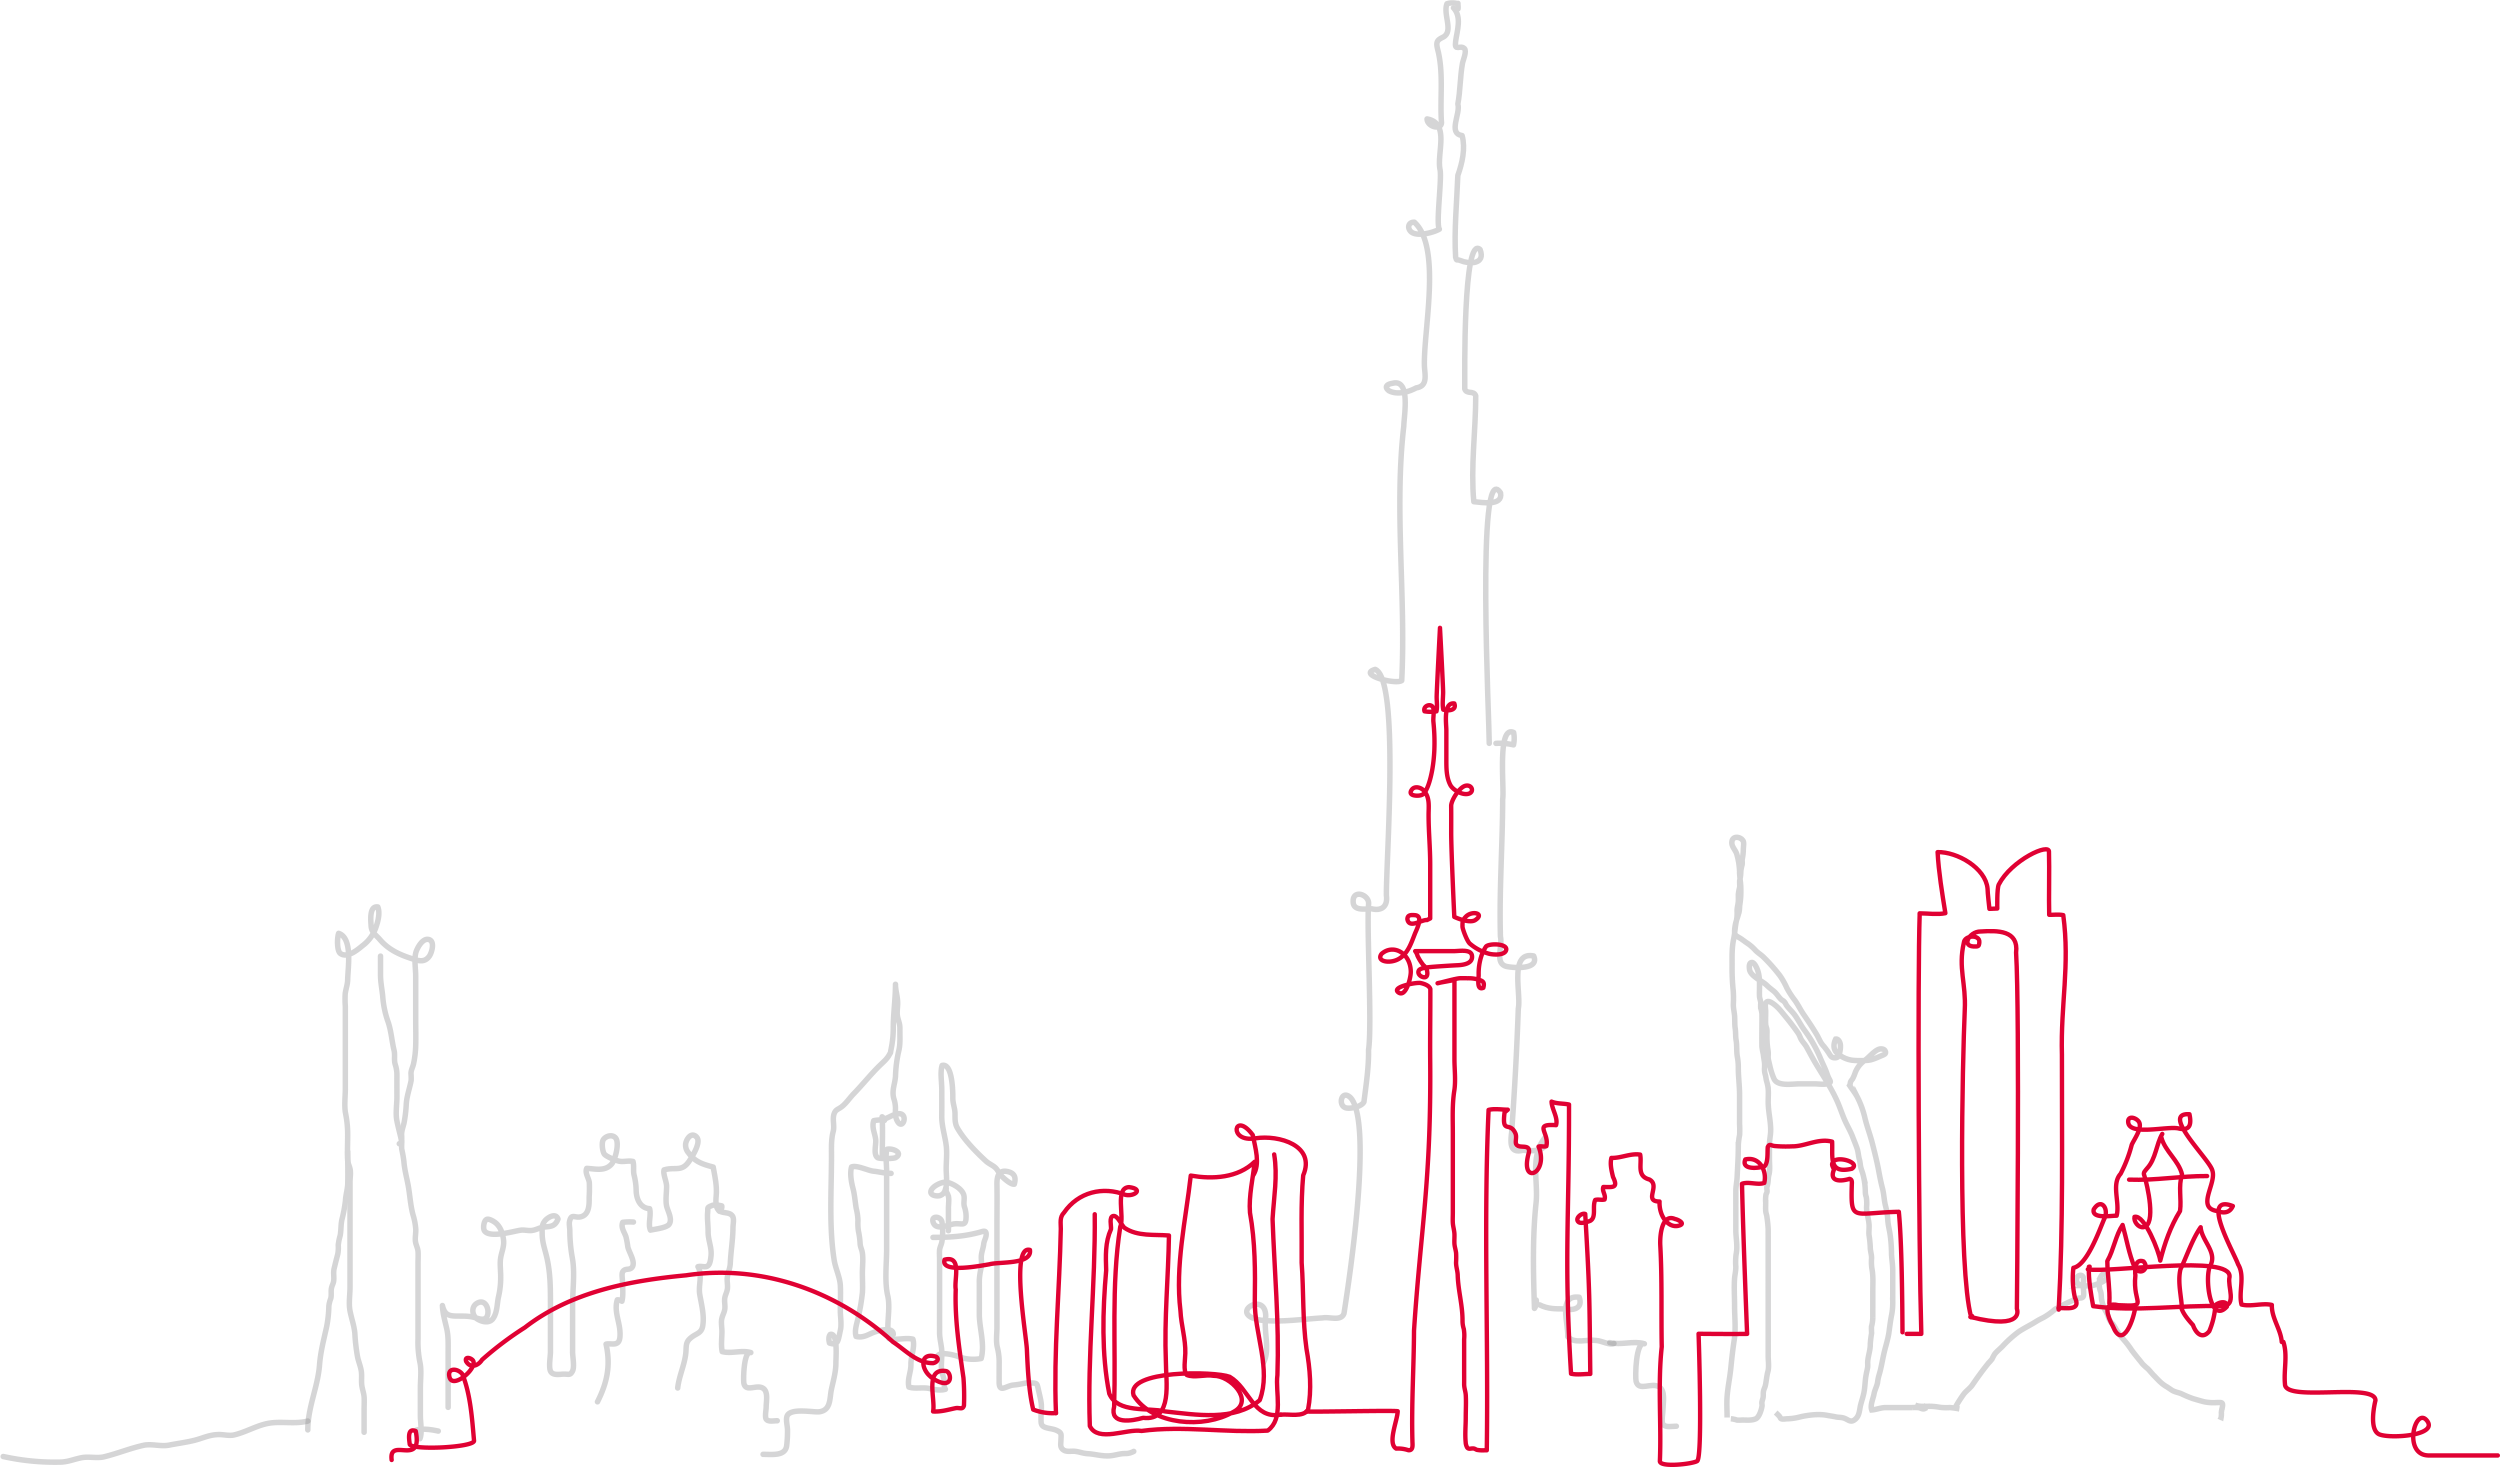<?xml version="1.0" encoding="utf-8"?>
<!-- Generator: Adobe Illustrator 16.0.0, SVG Export Plug-In . SVG Version: 6.00 Build 0)  -->
<svg xmlns="http://www.w3.org/2000/svg" width="1137.302" height="667.381" viewBox="0 0 1137.302 667.381">
  <g id="Group_720" data-name="Group 720" transform="translate(-454.027 -1358.542)">
    <g id="Group_273" data-name="Group 273" transform="translate(1021.181 1359.87)" opacity="0.351">
      <path id="Path_733" data-name="Path 733" d="M2390.676,694.834c3.125-5.709,0-14.446,1.027-20.933.149-12.385-18.08-.851-2.042,1.648,9.385,1,18.812-.521,27.966-1.058,3.221-.592,8.249,1.681,9.679-1.988,2.72-17.368,13.109-86.85,3.036-98.142-4.2-4.167-6.008,3.723-2.056,4.607,2.229.5,7.183-.652,8.106-2.779.917-7.3,2.26-16.1,2.085-23.532,1.675-11.067-.888-55.159.021-66.332.506-4.429-7.446-7.151-7.008-.942.2,4.084,5.584,3,8.425,3,4.773,1.135,7.342-1.309,6.693-6.076-.2-15.757,6.155-98.241-5.1-102.834-8.281,2.358,9.3,7.11,12.069,5.074,1.945-38.428-3.472-77.532.946-115.81.094-4.771,3.2-21.585-5.1-19.42-2.833.426-3.806,1.793-1.635,3.418,3.727,1.98,8.876.591,12.369-1.328,5.423-.818,3.928-5.946,3.745-9.928-.485-16.241,7.959-54.038-4.584-65.45-2.723-.085-3.329,2.58-1.587,4.273,2.588,2.511,10.22.5,12.962-1.1-1.6-2.54,1.2-22.643.327-27.03-1.59-7.56,4.584-21.234-5.914-23.116.052,3.684,6.824,5.348,6.552,1.405-.721-10.488.919-21.336-1.4-31.685-.985-3.955-1.338-5.236,1.808-6.755,5.505-2.486.146-10.407,2.111-15.376a8.367,8.367,0,0,1,4.854-.012,5.679,5.679,0,0,1,.15,2.357c-.027-.832-.019-1.666-.019-2.5" transform="translate(-2383.055 -76.278)" fill="none" stroke="#87888a" stroke-linecap="round" stroke-linejoin="round" stroke-miterlimit="10" stroke-width="2.5"/>
      <path id="Path_734" data-name="Path 734" d="M2431.795,77.445c3.918,4.2,1.581,10.455.967,15.3s1.936,1.374,3.965,3.156c1.331,1.171-.732,5.692-.865,6.942-1.073,6.079-.95,12.294-2.086,18.381,1.327,4.217-4.654,13.381,1.937,14.307,1.625,5.825.017,12.68-1.937,18.132-.472,12.2-1.722,24.945-1.01,37.23.585,1.94.293.8,2.007,1.438,4.233,1.818,11.748,1.874,9.127-4.943-7.795-7.249-6.951,58.041-6.98,63.412.878,2.646,4.132.486,5,3.134.01,15.836-2.366,32.329-.874,48.163,3.51.257,13.294,2.239,12.17-3.989-11.279-17.586-4.977,107.105-5.153,113.928" transform="translate(-2337.728 -75.194)" fill="none" stroke="#87888a" stroke-linecap="round" stroke-linejoin="round" stroke-miterlimit="10" stroke-width="2.5"/>
      <path id="Path_735" data-name="Path 735" d="M2441.807,253.338a27.757,27.757,0,0,1,7.979.689,13.758,13.758,0,0,0,.06-5.638c-7.631-3.545-4.14,25.646-4.989,30.368-.029,20.892-1.612,41.615-1.015,62.551,1.064,4.333-2.806,12.163,2.8,13.524,3.2.695,15.114,1.565,12.315-4.779-11.259-2.2-5.61,17.306-6.984,23.92-.68,18.815-1.679,37.477-3.049,56.375-.456,4.25-1.116,9.739,5.11,8.083,4,.469,12.389.784,9.992-5.62-6.689,8.181-3.09,19.31-3.916,29.037-1.749,15.946-1.307,32.549-.79,48.532a5,5,0,0,0,.792-3.808" transform="translate(-2328.417 83.508)" fill="none" stroke="#87888a" stroke-linecap="round" stroke-linejoin="round" stroke-miterlimit="10" stroke-width="2.5"/>
      <path id="Path_736" data-name="Path 736" d="M2452.129,384.893c3.781,1.913,7.182,1.806,11.264,1.8,4.016.926,8.521-.18,6.681-5.292-9.98-1.307-4.748,12.369-5.232,17.934,3.1,3.528,8.922,1.069,13.064,1.752,2.2.1,6.2,2.3,7.969,1.349" transform="translate(-2318.817 207.407)" fill="none" stroke="#87888a" stroke-linecap="round" stroke-linejoin="round" stroke-miterlimit="10" stroke-width="2.5"/>
    </g>
    <g id="Group_274" data-name="Group 274" transform="translate(1239.615 1739.452)" opacity="0.35">
      <path id="Path_737" data-name="Path 737" d="M1782.358,443.411c0-2.982-.218-6.063-.03-9.035.286-4.513,1.279-8.971,1.729-13.481.431-4.328.913-8.746,1.574-13.026.748-4.848.126-10.242.126-15.151,0-4.025-.273-8.161-.029-12.178.117-1.936.6-3.677.593-5.664a27.887,27.887,0,0,1,.128-5.665c.8-3.908-.142-7.419-.124-11.325.017-3.626,0-7.252,0-10.877,0-2.131.01-4.264,0-6.395-.016-2.282.5-4.41.6-6.66.233-4.882.571-9.679.53-14.6a34.643,34.643,0,0,1,.6-4.52,46.6,46.6,0,0,0-.029-5.087q0-6.59,0-13.181c0-4.161-.581-8.167-.568-12.325a26.106,26.106,0,0,0-.44-4.935c-.448-2.494-.122-5.025-.566-7.548-.311-1.772-.13-3.561-.408-5.351-.286-1.829-.142-3.553-.255-5.381-.119-1.919-.6-3.575-.594-5.538a51.265,51.265,0,0,0-.05-6.287,94.453,94.453,0,0,1-.519-11.4c0-4.081-.143-8.045.706-12.048.589-2.775.667-5.649,1.278-8.4a18.477,18.477,0,0,0,.285-4.339c-.021-1.695.512-3.037.577-4.688.037-.929-.006-1.875-.018-2.8a22.114,22.114,0,0,1,.6-3.259c.143-1.186-.137-2.343.1-3.522a16.012,16.012,0,0,0,.443-3.538,14.375,14.375,0,0,1,.593-3.274c.165-.915-.078-1.875.1-2.805a19.636,19.636,0,0,0,.44-3.951c0-.961.393-3.2-.056-4.033-1.041-1.928-4.527-2.533-5.079.016-.537,2.476,1.724,4.009,2.24,6.222a32.623,32.623,0,0,1,1.194,7.508c-.038,2.653.567,5.11.568,7.8a38.919,38.919,0,0,1-.44,7.379c-.178.94-.086,1.867-.255,2.819a35.143,35.143,0,0,1-1.143,3.951,18.036,18.036,0,0,0-1,5.677c.05,1.615,1.015,1.929,2.307,2.706,1.353.816,2.521,1.823,3.884,2.676a21.365,21.365,0,0,1,3.434,3.114c1.169,1.14,2.551,1.947,3.7,3.116a81.386,81.386,0,0,1,7.315,8.284,34.4,34.4,0,0,1,3.145,5.6,40.843,40.843,0,0,0,3.706,5.687c1.475,2.083,2.563,4.376,4,6.463,2.018,2.936,4.072,6,5.9,9.083.943,1.588,1.593,3.472,2.831,4.86a30.107,30.107,0,0,1,2.535,3.357c.828,1.217,1.2,2.267,2.675,2.3,1.891.046,2.068-.892,2.442-2.591a11.987,11.987,0,0,0,.291-3.108c-.038-1.035-.8-3.034-2.163-2.816-1.028,2.055-1.167,4.559.443,6.211a12.9,12.9,0,0,0,7.117,3.43,38.128,38.128,0,0,0,7.308-.007c2.048-.227,4.214-1.335,6.112-2.132.972-.409,2.22-.764,1.495-2.163-.472-.908-1.845-1.026-2.734-.735-2.277.744-4.343,3.508-6.26,4.884a12.775,12.775,0,0,0-4.531,5.555,19.249,19.249,0,0,1-1.258,3.051,8.881,8.881,0,0,0-.895,1.288c-.258.646-.112,1.12-.469,1.7,1.149,1.744,2.459,3.347,3.471,5.221a41.214,41.214,0,0,1,3.556,9.849c.971,3.929,2.41,7.65,3.383,11.537,1.038,4.151,2.078,8.152,2.849,12.351.493,2.689,1,5.24,1.7,7.927.681,2.64.718,5.352,1.382,7.945a31.3,31.3,0,0,1,1.024,6.246c.11,2.534.862,4.952,1.149,7.46a61.578,61.578,0,0,1,.535,7.253c-.007,2.822.565,5.348.566,8.2q.005,6.872,0,13.744a30.864,30.864,0,0,1-.441,6.359c-.537,2.614-.886,5.385-1.241,8.013-.45,3.337-1.536,6.42-2.281,9.686-.794,3.474-1.321,7.062-2.419,10.52a22.34,22.34,0,0,0-.526,2.876c-.327,1.742-1.29,3.393-1.6,5.153-.372,2.113-1.843,5.15-1.044,7.307,2.205-.182,4.182-1.106,6.462-1.089,2.021.015,4.043,0,6.064,0q3,0,5.995,0a16.384,16.384,0,0,1,2.929.049c.859.161,1.754.868,2.632.43a4.437,4.437,0,0,0-.932-1.611" transform="translate(-1782.251 -179.459)" fill="none" stroke="#87888a" stroke-miterlimit="10" stroke-width="2.5"/>
      <path id="Path_738" data-name="Path 738" d="M1852.888,403.042c1.895.765,3.786.566,5.79.566a26.6,26.6,0,0,1,5.413.44,23.571,23.571,0,0,0,4.655.126,39.53,39.53,0,0,1,4.253.607,4.276,4.276,0,0,1-1.832-.681,56.3,56.3,0,0,1,3.967-6.2c1.148-1.42,2.764-2.506,3.795-4.008,2.378-3.467,4.728-6.732,7.377-9.986a23.368,23.368,0,0,0,1.575-1.794,20.675,20.675,0,0,1,1.245-2.325c1-1.2,2.3-2.262,3.413-3.37a53.445,53.445,0,0,1,7.362-6.656c2.515-1.725,5.346-3.026,7.928-4.67a34.51,34.51,0,0,1,3.4-1.844,31.136,31.136,0,0,0,5.236-3.725c.87-.675,1.841-.622,2.736-1.21a13.787,13.787,0,0,1,1.658-1.15c1.325-.649,2.667-1.3,4.1-1.841.67-.255,1.431-.664,2.108-.869.725-.218,1.7.092,2.227-.618.627-.85.057-4.078.057-5.154,0-.936.432-3.182-.086-4.021-.771-1.25-2.489-.554-2.785.583-1.046,4.009,4.46,3.738,6.974,3.449a17.742,17.742,0,0,0,3.684-1.3c1.358-.481,3.241-1.454,3.039-3.278-.265-2.393-2.243-.571-2.784.453a7.957,7.957,0,0,0-.681,4.1,7.084,7.084,0,0,0,.583,2.774c.394,1.226.228,2.783.519,4.022a21.555,21.555,0,0,0,1.277,3.954,25.592,25.592,0,0,1,1.475,2.872,9.928,9.928,0,0,0,1.246,2.814c.345.506.779.8,1.115,1.217a20.033,20.033,0,0,1,1.274,2.035,28.5,28.5,0,0,0,3.728,5.12,40.4,40.4,0,0,1,3.526,4.66c1.592,2.149,3.291,4.135,4.94,6.242a31.225,31.225,0,0,0,2.437,2.22c.922.976,1.7,2,2.65,2.963,1.941,1.972,3.363,3.708,5.8,5.11.837.48,1.583,1.077,2.4,1.591,1.412.891,2.93,1.011,4.427,1.667a49.085,49.085,0,0,0,5.087,2.141c1.648.513,3.292.972,4.972,1.429a21.1,21.1,0,0,0,5.8.411c2.158-.007,3.166-.423,2.69,2.113a15.028,15.028,0,0,0-.451,2.445,8.1,8.1,0,0,1-.1,2.182c-.348-.154-.657-.308-1.018-.509" transform="translate(-1767.255 -144.753)" fill="none" stroke="#87888a" stroke-miterlimit="10" stroke-width="2.5"/>
      <path id="Path_739" data-name="Path 739" d="M1788.421,397.654" transform="translate(-1780.941 -133.136)" fill="none" stroke="#87888a" stroke-miterlimit="10" stroke-width="2.5"/>
      <path id="Path_740" data-name="Path 740" d="M1783.74,434.005a12.075,12.075,0,0,1,2.832.6,13.75,13.75,0,0,0,2.266-.029c2.085,0,4.318.293,6.242-.556,1.514-.67,2.581-4.037,2.85-5.785.087-.565-.13-1.165-.061-1.732.092-.765.418-1.414.543-2.164.158-.937-.006-1.854.165-2.8.177-.976.722-1.886.912-2.83.422-2.1.569-4.192,1.118-6.221.568-2.1.126-4.82.126-7.008V351.735c0-1.263-.011-2.528,0-3.792a54.229,54.229,0,0,0-.564-5.652c-.1-1.085-.525-1.9-.58-2.988-.062-1.2.011-2.431.012-3.632a15.228,15.228,0,0,1,.126-3.633c.109-.436.383-.769.47-1.243.127-.7-.189-1.462-.06-2.154a12.494,12.494,0,0,0,.6-3.261,12.233,12.233,0,0,1,.44-2.832c.429-2.186.126-4.672.126-6.905q0-3.124,0-6.247c0-2.366.578-4.436.565-6.78-.028-4.4-1.13-8.432-1.131-12.83,0-1.861.13-3.781.021-5.637a17.521,17.521,0,0,0-.726-3.666c-.285-.966-.307-1.832-.554-2.805a9.255,9.255,0,0,1-.44-2.819,20.744,20.744,0,0,0,.029-2.848c-.187-1.365-.43-2.613-.581-3.99a32.841,32.841,0,0,1-.594-3.245c-.083-4.191.013-8.394.013-12.587,0-.754-.012-1.51,0-2.265a12.51,12.51,0,0,0-.594-2.833,20.27,20.27,0,0,1,.042-2.265c-.062-1.131-.544-2-.584-3.158-.146-4.158.571-8.824-1.227-12.672-.439-.941-1.531-3.21-2.774-2.387-.817.541-.638,2.123-.535,2.953.2,1.564,1.65,2.8,2.955,3.8,1.625,1.24,3.5,2.067,4.986,3.525.984.966,1.992,1.7,3.064,2.563,1.342,1.083,2.085,2.518,3.29,3.7.515.5,1.085.633,1.6,1.228.438.5.668,1.2,1.071,1.73,1.051,1.389,2.363,2.566,3.426,3.962,1.8,2.366,3.005,5.054,4.819,7.444a60.183,60.183,0,0,1,7.238,12.947c.914,2.157,1.968,4.121,2.743,6.374a16.575,16.575,0,0,0,1.06,2.547c.559,1.044.99,1.663-.538,2.153-1.735.555-4.282.115-6.115.115h-6.92c-3.275,0-9.816,1.235-11.5-2.24a32.027,32.027,0,0,1-1.988-6.257c-.192-.8-.383-1.592-.564-2.391-.311-1.367.061-2.748-.175-4.117a38.57,38.57,0,0,1-.518-6.8c0-.843.058-1.709.012-2.551-.055-1.023-.537-1.81-.592-2.832-.1-1.872.012-3.787.012-5.664,0-.981-.335-2.723-.053-3.594.486-1.5,1.721-1.113,2.87-.411,2.543,1.555,4.258,3.893,6.121,6.145,2.008,2.428,4,5.03,5.8,7.616.73,1.047.974,2.262,1.669,3.3.743,1.106,1.629,2.016,2.3,3.232,1.329,2.414,2.579,4.837,4,7.219,3.567,5.957,7.571,11.849,10.278,18.292.96,2.288,1.734,4.595,2.7,6.914,1.213,2.924,2.862,5.527,3.963,8.481.629,1.691,1.389,3.416,1.948,5.111.524,1.589.564,3.341,1.039,4.985.366,1.268.353,2.491.688,3.752.294,1.1.735,2.126,1,3.243a33.176,33.176,0,0,1,1,7.845,7.306,7.306,0,0,0,.439,2.254,18.084,18.084,0,0,1,.12,4.55c-.033,2.843,1.08,5.6,1.16,8.434.039,1.37-.164,2.783-.051,4.149a52.057,52.057,0,0,1,.581,5.549c-.034,1.777.617,3.294.595,5.071a21.266,21.266,0,0,0,.113,4.545c.717,3.483.44,7.1.44,10.662v7.447c0,1.518-.009,3.034,0,4.551a16.982,16.982,0,0,1-.594,3.946,28.525,28.525,0,0,0,.058,2.962,44.778,44.778,0,0,0-.6,4.994c.047,2.6-.9,5.065-1.154,7.641-.11,1.1.113,2.145-.105,3.236-.239,1.194-.521,2.393-.723,3.57-.4,2.345-.416,4.838-.834,7.219-.361,2.052-1.085,4.036-1.589,6.046-.57,2.266-.453,4.739-2.379,6.428-2.3,2.022-3.277-.044-5.677-.617-1.061-.255-2.112-.159-3.169-.4-1.333-.3-2.713-.464-4.069-.724-3.84-.735-8.575-.132-12.255.724a24.972,24.972,0,0,1-5.761.849c-.71-.007-2.283.348-2.938-.085-.215-.141-.485-.807-.666-1.035a23.749,23.749,0,0,0-1.729-1.711" transform="translate(-1781.935 -169.487)" fill="none" stroke="#87888a" stroke-miterlimit="10" stroke-width="2.5"/>
    </g>
    <g id="Group_275" data-name="Group 275" transform="translate(801.171 1806.32)" opacity="0.35">
      <path id="Path_741" data-name="Path 741" d="M1203.344,437.582c4.233,0,10.132.886,10.733-3.989a53.607,53.607,0,0,0,.371-7.245c-.021-1.719-.922-4.868-.081-6.435,1.891-3.513,12.03-1.336,14.571-1.692,5.334-.747,4.627-6.106,5.467-10.057.86-4.037,2.1-8.142,2.06-12.322-.017-1.789,1.023-13.859-2.581-12.8-.846,1.069-.663,2.7-.324,3.911,2.286.724,3.35.434,3.984-1.61.363-1.173.7-3.02.984-4.313.591-2.7-.053-6.213-.053-9.008,0-3.674.192-7.4.024-11.065-.187-4.054-2.22-7.852-2.838-11.841-2.379-15.368-1.2-31.643-1.2-47.333,0-3.886-.176-7.451.781-11.089.681-2.587-.486-5.561.427-8.077.645-1.774,1.545-1.857,2.985-2.838,2.348-1.6,3.931-4.206,5.9-6.227,4.06-4.174,7.678-8.763,11.818-12.823,1.436-1.408,3.285-2.934,4.262-4.724,1.055-1.935.453-.264.928-2.647a47.193,47.193,0,0,0,1.007-9.618c0-6.792,1-13.2,1-19.995.019,3.09,1.024,5.586,1,8.679-.012,1.814-.422,4.29-.053,6.074.422,2.032,1.1,3.14,1.066,5.4-.044,3.413.278,6.875-.512,10.123a58.488,58.488,0,0,0-1.482,11.358c-.156,3.542-1.788,6.523-.8,10.285a14.4,14.4,0,0,1,.779,4.456c-.036,2-.186,3.779.71,5.6,2.681,5.442,5.805-4.377-.211-2.983-1.768.41-3.552,1.6-5.293,2.211-1.808.633-3.291.458-5.091.832-1,3.189.58,5.713.9,8.714.234,2.169-1.159,6.624.829,8.1.807.6,7.306.555,8.221,0,3.741-2.255-1.575-4.478-3.983-3.76-.7,3.006-.1,6.787-.1,9.9v35.364c0,6.863-1,14.766.5,21.357,1.412,6.2-.919,13.3.6,19.449,3.469.909,7.352-.535,10.842.281,1.079,3.578-.969,7.806-.892,11.509.072,3.532-1.753,6.679-.913,10.289,2.845.924,6.364-.024,9.319.658,2.1.484,5.117,1.012,7.266.35-.825-1.48-.41-2.511-.573-4.087-.156-1.5-.886-2.8-1.1-4.266-.388-2.722.132-5.744.061-8.508-.079-3.133-1.024-5.852-1.026-9.077q-.007-5.814,0-11.627V348.916c0-1.318-.111-2.7-.024-4.012.1-1.539.8-2.517,1.079-3.995a30.342,30.342,0,0,0,.02-9.077c-.591-2.693-5.166-3.019-3.955.295,1.366,3.733,6.561,1.157,9.122.676,3.639-.681,5.742,1.608,5.82-3.214a13.859,13.859,0,0,0-.8-4.763c-.429-1.622.125-3.188-.151-4.8-.528-3.068-4.8-5.49-7.637-6.206-2.151-.543-7.564,2.007-7.449,4.525.071,1.523,2.783,1.9,4.051,1.549a3.565,3.565,0,0,0,2.477-2.595c1.106-2.809.456-6.523.456-9.54,0-3.333.419-6.969.051-10.267-.517-4.63-2.123-9.147-2.068-13.851.045-4.014.009-8.031.009-12.045,0-3.308-.782-7.78.151-10.93,4.747-1.2,4.9,12.209,4.871,14.747-.031,2.616.97,4.6,1,7.2.026,2.481-.116,4.427,1.085,6.53,3.073,5.378,8.389,10.812,12.971,15.028,1.223,1.125,2.785,1.762,4.012,2.756,1.319,1.069,1.864,2.7,3.011,3.923,1.049,1.114,4.242,4.058,5.878,3.833.884-2.988.18-4.984-2.9-5.713-4.266-1.009-5.046,2.2-4.983,5.839.11,6.374,0,12.76,0,19.134V379.78c0,2.942-.518,6.477.223,9.31a28.013,28.013,0,0,1,.781,7.591c0,2.646-.011,5.295-.006,7.941.009,5.156,2.919,1.954,6.249,1.457a35.977,35.977,0,0,0,4.772-.728,12.984,12.984,0,0,1,3.841-.236c2.43.071,2.4.317,2.985,2.981.43,1.973,1.013,4.134,1.282,6.115.3,2.208-.11,4.686-.071,6.923.033,1.892-.2,3.241,1.567,4.032,1.645.737,3.791.715,5.534,1.526,2.491,1.159,2.047,1.78,1.952,4.563-.061,1.8-.467,3.216,1.156,4.333,1.451,1,3.479.46,5.063.6,2.019.18,3.819.972,5.875,1.085,3.349.186,6.275,1.161,9.769,1,2.467-.113,4.7-1.029,7.208-1.055a7.775,7.775,0,0,0,4.054-.976" transform="translate(-1203.344 -223.748)" fill="none" stroke="#87888a" stroke-linecap="round" stroke-linejoin="round" stroke-miterlimit="10" stroke-width="2.5"/>
      <path id="Path_742" data-name="Path 742" d="M1249.565,275.676a2.7,2.7,0,0,0-1.055-1.652c.363,6.2.051,12.5.051,18.716" transform="translate(-1194.358 -213.746)" fill="none" stroke="#87888a" stroke-linecap="round" stroke-linejoin="round" stroke-miterlimit="10" stroke-width="2.5"/>
      <path id="Path_743" data-name="Path 743" d="M1272.843,301.355c-.338,1.308.785,2.279,1.042,3.476.308,1.441-.038,3.531-.038,5.019v10.577" transform="translate(-1189.53 -208.308)" fill="none" stroke="#87888a" stroke-linecap="round" stroke-linejoin="round" stroke-miterlimit="10" stroke-width="2.5"/>
      <path id="Path_744" data-name="Path 744" d="M1255.949,369.29c.063-3.563-6.169-1.82-8.029-1.247-3.181.979-5.255,3.019-8.883,2.151-.9-2.987.546-6.263,1.072-9.161a91.923,91.923,0,0,0,1.812-10.837c.172-2.959-.024-5.99-.024-8.956,0-3,.486-6.571-.085-9.507-.282-1.448-.867-2.265-.945-3.825a35.1,35.1,0,0,0-.754-5.573,23.689,23.689,0,0,1-.227-4.995,25.736,25.736,0,0,0-.777-5.317c-.519-2.971-.689-6.064-1.447-9.009-.745-2.9-1.538-6.829-.683-9.934,2.41-.92,7.369,1.655,9.961,1.931,2.776.295,5.069,1.008,8.007,1" transform="translate(-1196.727 -209.994)" fill="none" stroke="#87888a" stroke-linecap="round" stroke-linejoin="round" stroke-miterlimit="10" stroke-width="2.5"/>
      <path id="Path_745" data-name="Path 745" d="M1267.809,320.237c7.372,0,14.009-.372,21.07-2.274,1.718-.463,3.31-1.31,3.115,1.254-.1,1.349-.949,2.6-1.1,4.008-.183,1.732-.844,3.315-1.056,5.042-.221,1.809.269,3.687-.033,5.484a31.7,31.7,0,0,0-.928,6.1c.017,1.651.009,3.3.009,4.953,0,3.388.02,6.775,0,10.163-.035,6.464,2.6,13.857.847,20.38a18.918,18.918,0,0,1-10.412-.9c-1.644-.673-8.745-2.532-9.509,0" transform="translate(-1190.519 -205.106)" fill="none" stroke="#87888a" stroke-linecap="round" stroke-linejoin="round" stroke-miterlimit="10" stroke-width="2.5"/>
    </g>
    <g id="Group_276" data-name="Group 276" transform="translate(594.056 1771.108)" opacity="0.35">
      <path id="Path_746" data-name="Path 746" d="M1002.414,423.229c-.018-10.229,4.572-19.527,5.335-29.559.46-6.051,1.949-11.528,3.232-17.362a54.586,54.586,0,0,0,1.008-9.417,12.977,12.977,0,0,1,.858-3.386c.421-1.6.023-3.129.326-4.74.228-1.215.873-2.1,1.019-3.37.22-1.894-.256-3.668.2-5.577.534-2.253,1.077-4.383,1.659-6.589a15.959,15.959,0,0,0,.209-4.031,23.442,23.442,0,0,1,.858-4.289c.474-2.4.285-4.815.771-7.177a65.145,65.145,0,0,0,1.659-8.888c.147-2.675.964-5.016,1.032-7.706.124-4.829-.024-9.686-.024-14.519v.7" transform="translate(-1002.414 -185.302)" fill="none" stroke="#87888a" stroke-linecap="round" stroke-linejoin="round" stroke-miterlimit="10" stroke-width="2.5"/>
      <path id="Path_747" data-name="Path 747" d="M1025.11,448.271V438.122c0-1.853.116-3.75.025-5.6-.106-2.154-.966-4.032-1.132-6.16-.163-2.075.148-4.017-.2-6.107-.347-2.065-1.212-4.134-1.652-6.161a87.727,87.727,0,0,1-1.253-10.856c-.326-3.586-1.639-7.012-2.245-10.457-.584-3.318.055-7.291.055-10.666V360.152q0-12.906,0-25.815c0-1.746.381-3.924.055-5.628-.311-1.622-1.068-2.738-1.147-4.449-.176-3.815.025-7.707.025-11.525a48.459,48.459,0,0,0-.976-9.578c-.647-3.469-.092-7.674-.092-11.194v-22.1q0-7.649,0-15.3a44.767,44.767,0,0,1-.055-5.828c.311-2.251,1.078-4.076,1.119-6.4.1-5.45,2.364-18.849-4.108-21.022-.687,1.8-.881,7.912.779,9.143,3.194,2.371,8.056-1.861,10.177-3.6a17.438,17.438,0,0,0,6.1-8.575c.873-2.536,1.834-6.293.77-8.969-4-.653-3.165,6.409-3.065,8.5.152,3.153,2.182,4.2,4.052,6.378,3.824,4.458,8.607,6.692,14.165,8.533,3.114,1.032,6.056,2.14,8.289-1.043,1.249-1.782,2.8-7.509-.855-7.642-2.6-.094-5,4.456-5.408,6.5-.619,3.088.052,7.159.052,10.325v19.556c0,3.943.117,7.907,0,11.848a45.214,45.214,0,0,1-1,8.473c-.377,1.589-1.071,2.6-1.151,4.272a26.457,26.457,0,0,1,.08,3.205c-.653,3.529-1.967,7.024-2.218,10.694a62.408,62.408,0,0,1-.98,8.479c-.414,1.944-1.091,3.368-1.151,5.419a15.3,15.3,0,0,1-.158,4.03l-.885.182" transform="translate(-999.501 -209.277)" fill="none" stroke="#87888a" stroke-linecap="round" stroke-linejoin="round" stroke-miterlimit="10" stroke-width="2.5"/>
      <path id="Path_748" data-name="Path 748" d="M1028.369,226.844q0,4.267,0,8.535c0,3.738.817,7.021,1.066,10.641a44.217,44.217,0,0,0,2.431,10.907c1.4,4.224,1.65,8.6,2.667,12.806.5,2.091-.093,4.182.474,6.249a15.155,15.155,0,0,1,.826,5.042c-.028,3.279,0,6.561,0,9.84,0,3.315-.672,7.47-.055,10.7.583,3.043,1.45,6.028,2.1,9.045.3,1.392-.052,2.826.182,4.228a53.2,53.2,0,0,1,.947,5.506c.252,3.552,1.285,7.246,1.929,10.755.834,4.54,1.011,9.032,2.237,13.512a29.733,29.733,0,0,1,1.238,6.585c.068,1.8-.455,4.054-.1,5.824.338,1.662,1.066,2.753,1.147,4.509.078,1.675-.024,3.391-.024,5.07q0,6.012,0,12.027v22.17a46.029,46.029,0,0,0,.83,10.674c.836,3.626.237,7.954.237,11.709v12.86c0,2.92.9,7.7-.209,10.351a12.694,12.694,0,0,1-1.606-3.906c2.7-.89,7.3-.167,9.949.435" transform="translate(-995.29 -204.455)" fill="none" stroke="#87888a" stroke-linecap="round" stroke-linejoin="round" stroke-miterlimit="10" stroke-width="2.5"/>
    </g>
    <g id="Group_278" data-name="Group 278" transform="translate(655.294 1874.926)" opacity="0.35">
      <path id="Path_749" data-name="Path 749" d="M1067.451,410.655V385.444c0-3.619.151-7.038-.631-10.54-.806-3.608-1.819-6.771-1.97-10.556.946,3.984,2.627,4.727,6.311,4.782,2.948.044,5.475-.122,8.241.633,1.926.525,4.7,1.724,5.749-.475,1.241-2.61-.337-7.682-3.89-6.31s-3.112,5.884-.547,7.483c2.484,1.549,5.663,1.961,7.208-.265,1.938-2.793,1.75-6.777,2.451-9.87a38.822,38.822,0,0,0,.982-9.342c0-2.548-.406-5.456-.064-7.964.4-2.952,1.714-5.355,1.366-8.487-.323-2.9-1.44-6.174-3.788-7.947-.721-.544-2.849-1.881-3.89-1.425-1.352.594-1.718,4.051-1.036,5.127,2.286,3.609,13.4.187,16.534-.224,1.655-.218,3.371.321,5.028.131,1.782-.205,3.047-1.045,4.752-1.393,3.172-.647,5.605.214,7.17-3.79-1.032-3.16-4.977-.556-6.094.978-1.4,1.925-1.109,3.465-1.1,5.683.026,4.141,1.356,7.342,2.228,11.314,1.518,6.921,1.537,13.559,1.537,20.8v21.7c0,1.989-.923,7.126.126,8.9,1.167,1.97,4.378,1.116,6.19,1.155,2.248.047,2.682.534,3.7-1.346s.049-6.6.051-8.736q0-4.4,0-8.807V364.042c0-6.8,1.109-14.65-.108-21.3a71.47,71.47,0,0,1-1.151-12.615c-.014-1.174-.4-3.006-.119-4.144.926-3.721,2.377-1.27,5.25-2.048,3.766-1.02,3.712-5.637,3.671-8.869a61.907,61.907,0,0,0,.07-6.641c-.263-2.112-2.078-4.352-1.191-6.481,3.812.168,8.225,1.508,11.286-1.923,1.66-1.86,3.792-9.8,1.792-12-1.6-1.763-4.775-.677-5.655,1.116-.682,1.387-.246,5.23.626,6.331.906,1.144,5,2.778,6.442,3.146,2.145.547,4.427-.336,6.571.187.553,2.023.023,4.089.474,6.13a30.569,30.569,0,0,1,.964,6.968c.045,3.834,1.74,8.1,6.116,8.38.815,3.039-.834,6.859.385,9.755,1.87-.426,7.262-1,8.451-2.61,1.762-2.377-.746-6.3-1.162-8.618-.453-2.528.028-5.964.061-8.527.03-2.361-1.725-5.743-1.157-7.639,5.084-1.553,8.079,1.25,11.6-4.249,1.282-2,5.311-8.245,3.275-10.589-2.413-2.78-4.83.916-5.05,3.02a5.263,5.263,0,0,0,1.312,4.075c3.015,4.2,6.568,5.185,11.223,6.451.684,3.972,1.463,7.16,1.448,11.234-.009,2.614-.923,6.59,1.1,8.492,1.637,1.535,4.983.47,6.285,2.681.735,1.249.168,3.676.157,5.093-.045,5.6-.968,10.738-1.22,16.271-.1,2.3-1.057,4.158-1.357,6.4-.255,1.9.363,3.828-.043,5.713-.352,1.631-1.083,2.6-1.18,4.356-.079,1.43.283,2.99.077,4.4-.233,1.595-1.029,2.774-1.37,4.338-.374,1.718.06,4,.065,5.774.008,2.95-.479,6.343.125,9.2,4.155,1.09,8.9-.815,13.014.441-3.283-1-3.481,12.644-3.131,14.086.978,4.032,5.646.352,8.609,2.085,2.572,1.5,1.519,6.066,1.514,8.553,0,1.319-.7,4.613.051,5.612.952,1.273,3.387.658,4.982.679" transform="translate(-1064.85 -286.807)" fill="none" stroke="#87888a" stroke-linecap="round" stroke-linejoin="round" stroke-miterlimit="10" stroke-width="2.5"/>
      <path id="Path_750" data-name="Path 750" d="M1159.809,398.262c.645-5.791,3.511-11.267,3.777-16.969.132-2.831.09-4.184,2.42-6.023,2.455-1.937,4.653-1.9,5.2-5.273.794-4.923-.629-9.814-1.392-14.478-.646-3.945,1.386-8.8-.792-12.432,1.321-.468,3.323.48,4.45-.342,1.153-.841,1.357-3.28,1.5-4.605.4-3.775-1.37-7.175-1.327-10.978.031-2.759-.469-6.124-.2-8.805.215-2.129-.506-2.1,1.885-3.083,1.248-.511,3.272-.158,4.521.138a2.1,2.1,0,0,1-1.162,2.326" transform="translate(-1052.778 -283.221)" fill="none" stroke="#87888a" stroke-linecap="round" stroke-linejoin="round" stroke-miterlimit="10" stroke-width="2.5"/>
      <path id="Path_751" data-name="Path 751" d="M1127.437,403.684c4.511-8.949,6-16.664,3.9-26.232,1.753-.463,4.145.547,5.487-.869,1.123-1.186.922-4.334.744-5.891-.506-4.421-2.557-8.795-1.108-13.406a3.225,3.225,0,0,1,2.086.638c.733-2.8.277-6.576.22-9.6-.019-.973-.388-2.993.185-3.868,1.16-1.772,3.073-.442,4.213-1.961,1.738-2.317-1.331-6.694-1.923-9.24a40.309,40.309,0,0,0-.877-4.752c-.739-2.1-2.392-4.143-1.442-6.475a25.516,25.516,0,0,1,4.871-.125" transform="translate(-1056.894 -282.352)" fill="none" stroke="#87888a" stroke-linecap="round" stroke-linejoin="round" stroke-miterlimit="10" stroke-width="2.5"/>
    </g>
    <path id="Path_752" data-name="Path 752" d="M1177.859,481.842c5.026,1.319,10.76-.986,15.743.533-3.972-1.211-4.211,15.3-3.788,17.039,1.183,4.877,6.83.425,10.414,2.522,3.111,1.82,1.838,7.338,1.831,10.346,0,1.6-.843,5.581.061,6.787,1.152,1.541,4.1.8,6.027.822" transform="translate(8.493 1487.471)" fill="none" stroke="#87888a" stroke-linecap="round" stroke-linejoin="round" stroke-miterlimit="10" stroke-width="2.5" opacity="0.35"/>
    <path id="Path_757" data-name="Path 757" d="M1187.538,396.664c-6.133,1.579-12.24-.106-18.315,1.112-5.221,1.047-10.106,4.042-15.311,5.221-2.16.49-4.806-.249-7.037-.184-4.293.119-6.844,1.581-10.873,2.611-3.554.907-7.905,1.472-11.6,2.2-3.812.752-7.855-.741-11.6.086-6.079,1.34-11.884,3.736-17.918,5.221-3.227.793-6.957-.246-10.33.423-3.3.656-5.994,1.872-9.4,1.988a108.983,108.983,0,0,1-26.18-2.541" transform="translate(-593.482 1608.341)" fill="none" stroke="#87888a" stroke-linecap="round" stroke-linejoin="round" stroke-miterlimit="10" stroke-width="2.5" opacity="0.35"/>
  </g>
  <g id="Group_786" data-name="Group 786" transform="translate(-903.569 112.632)">
    <path id="Path_1102" data-name="Path 1102" d="M1081.74,415.573c-1.409-10.855,14.236,3.5,10.959-13.121-3.916-1.669-3.025,3.687-2.757,5.819-.191,3.084,29.726,1.656,29.275-1.484-.891-9.941-1.592-20.925-5.268-30.186-2.064-2.807-7.2-3.2-5.844,1.5,1.831,5.564,13.911-5.379,10.251-8.171-1.165-1-3.429-1.311-2.734.787,1.948,3.346,5.472,2.074,7.259-.737a154.132,154.132,0,0,1,19.487-14.679c21.033-16.266,47.6-21.308,73.32-23.725,34.391-5.135,68.651,7.072,94.128,30.315,5.609,3.652,11.044,9.8,18.274,9.629,1.506-.26,3.008-1.827,1.338-2.9-7.257-2.26-7.1,5.052-2.861,8.749,1.238,1.365,7.018,4.96,8.768,2.239.918-1.425.088-4.13-1.363-4.459-9.929-1.6-4.785,12.65-5.917,18.362,3.573.214,6.885-.818,10.277-1.509,1.764-.32,3.188.9,3.764-1.2a107.826,107.826,0,0,0-.233-12.588c-1.912-13.354-3.984-26.626-3.514-40.225-.8-4.575,3.019-15.559-5.068-13.533-2.087,6.592,17.632,2.516,20.326,2.114,4.386-1.273,19.525.26,18.5-6.54-9-2.528-1.506,39.747-1.381,45.483.389,8.928.855,18.694,2.871,27.136a24.05,24.05,0,0,0,10.351,1.6" transform="translate(0 135.961)" fill="none" stroke="#e00133" stroke-linecap="round" stroke-linejoin="round" stroke-miterlimit="10" stroke-width="2"/>
    <path id="Path_1103" data-name="Path 1103" d="M1238.785,413.465c-1.136-28.1,1.654-55.855,2.206-83.8,0-2.8-.591-5.306,1.456-7.392,6.417-9.344,17.735-12.122,27.958-8.071,4.126.857,8.5-2.672,1.636-3.525-6.643.273-1.943,13.51-4.007,18.049-4.2,26.767-1.935,54.58-2.778,81.792-2.195,8.385,8.262,6.521,13.2,5.112,13.735,1.637,10.276-16.836,10.333-25.665-.8-19.159,1.136-38.342,1.4-57.284-6.66-.547-14.294.51-20.2-3.477-1.3-1-3.111-5.751-5.127-5.4s-.878,4.442-1.034,5.984c-2.724,6-2.4,12.29-2.2,18.774-1.59,18.295-2.179,38.024,1.411,56.075,3.912,9.105,17.511,6.153,25.453,8.09,13.794,1.438,31.455,4.64,42.993-5.131,5.339-14.169-2.445-30.325-2.241-45.042.212-13.572.181-27.094-2.2-40.242-.6-7.823,1.409-15.626,2.128-23.166-7.581,7.374-19.108,8.04-29.064,6.286-2.27,20.178-7.17,41.03-4.689,61.5.306,6.544,2.389,12.865,2.207,19.337,0,2.3-1.059,8.144.674,9.881,3.39,1.438,8.477-.331,12.2.37,7.521-.229,18.805,11.367,9.03,16.408-13.458,7.842-36.812,6.117-45.447-7.538-3.572-11.71,37.137-11.009,43.742-8.42,8.936,5.21,10.7,19.348,23.193,17.226" transform="translate(145.16 116.742)" fill="none" stroke="#e00133" stroke-linecap="round" stroke-linejoin="round" stroke-miterlimit="10" stroke-width="2"/>
    <path id="Path_1104" data-name="Path 1104" d="M1301.372,422.143c3.87-.435,10.072,1.3,12.446-2.174,1.77-9.153.922-18.736-.7-27.831-1.823-12.929-1.234-26.1-2.187-39.1.113-13.256-.46-26.718.7-39.767,5.826-13.611-11.025-18.5-21.659-16.874-12.771,2.2-9.78-12.971-1.268-1.473,1.053,5.707,3.572,13.139.168,18.385" transform="translate(184.791 108.799)" fill="none" stroke="#e00133" stroke-linecap="round" stroke-linejoin="round" stroke-miterlimit="10" stroke-width="2"/>
    <path id="Path_1105" data-name="Path 1105" d="M1249,324.621c.352,32.238-3.389,64.009-2.237,96.342,3.652,7.632,16.806,1.113,23.528,2.239,18.961-2.526,38.388.965,57.4-.152,7.442-5.433,3.391-17.394,4.415-25.294.849-23.778-1.371-47.312-2.21-70.929.562-9.762,2.376-19.622.738-29.416" transform="translate(152.59 115.133)" fill="none" stroke="#e00133" stroke-linecap="round" stroke-linejoin="round" stroke-miterlimit="10" stroke-width="2"/>
    <path id="Path_1106" data-name="Path 1106" d="M1297.857,529.472c2.653.308,39.081-.554,41.482-.108-.1,4.213-4.765,14.562-.695,16.993a14.787,14.787,0,0,1,5.555.743c2.391.21,1.846-2.636,1.833-4.351-.455-16.766.66-33.371.729-50.027,3.065-46.669,7.861-67.985,7.361-123.112-.087-10.728.1-21.645.069-32.312-.46-1.573-2.761-2.382-4.442-2.74-1.85-.393-13.272,1.708-10.21,4.2,3.435,2.792,5.778-6.4,5.755-9.305-.064-8.441-7.906-12.931-13.3-8.146-2.59,3.533,3.924,4.673,7.977,2.21s5.468-6.978,7.332-11.712c.969-2.232,3.82-8.015-.354-8.121-1.563-.11-3.2-.121-3.194,1.868.8,4.45,6.44.116,8.9.368l1.469-.735V280.634c0-7.611-.736-14.912-.736-22.523,0-3.964.658-7.861-2.129-11.044-1.329-1.515-4.257-2.33-5.566-.387-1.637,2.426,1.494,2.805,3.3,2.62,2.451-.252,2.852-1.585,3.858-3.729.36-.77,4.646-10.932,2.742-29.714-.189-1.873.306-4.055.035-5.917-.449-3.073-4.985-1.7-4.089,1.017a16.379,16.379,0,0,0,5.431.019c.46-2,.095-4.446.095-6.508,0-2.819,1.509-31.474,1.509-31.474S1360,199.4,1360,202.227c0,2.53-.43,5.51.073,7.975,2.068.647,6.273.493,5.016-2.809-5.124-.649-3.618,9.332-3.618,12.2v12.767c0,4.078-.091,8.522,1.833,12.153,1.178,2.226,5.4,4.717,8.2,3.972s1.7-4.249-1.2-3.687-6.668,6.739-6.641,9.205c.044,4.074.008,8.15.008,12.224,0,8.335,1.417,38.257,1.417,38.257s6.827,3.265,9.585,1.411c4.442-2.986-1.508-4.49-4.4-1.446-1.5,1.585-1.478,2.31-1.455,4.448.01,1.084,1.989,6.463,3.279,7.69a22.457,22.457,0,0,0,8.664,4.627c1.935.514,6.816.863,7.8-1.309,1.55-3.439-8.073-3.545-9.148-1.8a20.113,20.113,0,0,0-1.948,3.987,25.645,25.645,0,0,0-1.292,8.864c0,1.692-1.043,7.108,2.116,5.786.63-2.324.054-3.044-1.941-3.631a15.843,15.843,0,0,0-4.983-.722c-1.215.01-2.438-.046-3.65-.008-1.768.056-8.495,1.95-10.23,2.3-.029-.148,7.684-1.4,7.657-1.552" transform="translate(200.073)" fill="none" stroke="#e00133" stroke-linecap="round" stroke-linejoin="round" stroke-miterlimit="10" stroke-width="2"/>
    <path id="Path_1107" data-name="Path 1107" d="M1333.186,256.162V292.2c0,4.615.651,9.794-.063,14.346-.994,6.333-.672,12.84-.672,19.3V362.1c0,1.454-.077,2.925-.018,4.374.079,1.929.724,3.654.759,5.6.025,1.3-.077,2.617-.023,3.916.065,1.577.6,2.919.768,4.45a36.981,36.981,0,0,1-.013,4.234c-.023,2.1.687,3.833.749,5.882.216,7.06,2.241,13.676,2.189,20.773a12.058,12.058,0,0,0,.572,3.643,18.454,18.454,0,0,1,.164,4.725q.008,6.928,0,13.855c0,2.139.023,4.278,0,6.417-.019,1.958.647,3.352.749,5.189.185,3.341-.018,6.764-.018,10.11,0,3.66-.387,7.555-.035,11.192a5.323,5.323,0,0,0,.71,2.5c.834.972,1.866.175,3.042.42.541.112.918.474,1.431.612a14.825,14.825,0,0,0,3.677.164" transform="translate(232.039 76.962)" fill="none" stroke="#e00133" stroke-linecap="round" stroke-linejoin="round" stroke-miterlimit="10" stroke-width="2"/>
    <path id="Path_1108" data-name="Path 1108" d="M1439.673,339.808h6.62" transform="translate(331.306 154.366)" fill="none" stroke="#e00133" stroke-linecap="round" stroke-miterlimit="10" stroke-width="2"/>
    <path id="Path_1109" data-name="Path 1109" d="M1442.965,240.828c-.934,26.36-.449,150.576.735,189.838" transform="translate(333.898 62.772)" fill="none" stroke="#e00133" stroke-linecap="round" stroke-miterlimit="10" stroke-width="2"/>
    <path id="Path_1110" data-name="Path 1110" d="M1442.729,254.449c3.656,0,8.158.674,11.693-.073-1.448-9.028-3.059-18.684-3.531-27.777,8.8-.214,21.9,7.168,22.724,16.658-.008,1.621.847,9.151.847,9.151l3.581-.148s-.195-9.209.674-10.905c5.655-11.04,23.4-19.325,22.84-14.76.241,7.711-.115,20.8.1,28.517,1.469.073,4.405-.283,6.4.146,3.077,23.135-1.24,40.491-.608,63.576-.06,38.66.649,77.543-1.471,115.894" transform="translate(334.134 48.416)" fill="none" stroke="#e00133" stroke-linecap="round" stroke-linejoin="round" stroke-miterlimit="10" stroke-width="2"/>
    <path id="Path_1111" data-name="Path 1111" d="M1475.576,376.076c3.866.008,10.287,1.232,7.355-4.81a41.03,41.03,0,0,1-.663-13.47c6.133-1.184,11.541-16.4,13.99-22.167,2.414-4.384-1.257-10.064-4.732-4.413-1.021,4.421,7.694,2.851,10.414,2.869,1.567-5.98-2.522-14.259,1.8-19.05a61.979,61.979,0,0,0,5.071-13.218c1.052-2.478,5.251-8.011,3.073-10.707-1.194-1.477-4.123-2.536-4.666-.381-.891,7.673,18.012,2.276,23.134,3.718,5.354,1.194,5.568-2.532,4.715-6.523-13.554-.83,9.346,20.655,10.43,25.644,1.987,5.905-7.545,16.9,2.126,18.382,2.934,1.063,5.709,1.036,7.189-2.257-15.145-5.753.518,21.121,2.389,26.526,3.275,5.4.11,12.421,1.548,18.274,4.257,1.1,9.563-.8,13.8.185-.171,5.994,4.088,11.052,4.508,16.841h.735c2.018,6,.106,12.835.735,19.219,0,8.337,41.153-.959,41.153,7.378,0,0-3.448,13.5,1.925,15.509s26.865.389,21.493-6.325-11.186,15.854.855,15.854h31.384" transform="translate(364.53 106.332)" fill="none" stroke="#e00133" stroke-linecap="round" stroke-linejoin="round" stroke-miterlimit="10" stroke-width="2"/>
    <path id="Path_1112" data-name="Path 1112" d="M1477.4,254.429c1.249-10.258-8.47-10.091-16.216-9.611-5.154-.025-9.388,7.4-1.812,6.806,1.23-.04,1.234-.886,1.313-2.01.216-3.552-6.8-3.136-7.055.32-2.655,11.585,1.061,18.536.424,30.525-1.028,23.426-3.19,117.773,2.94,139.907l.418-.593-.816.4c25.226,6.292,21.166-3.718,21.166-3.718S1479.09,281.783,1477.4,254.429Z" transform="translate(343.329 66.307)" fill="none" stroke="#e00133" stroke-linecap="round" stroke-linejoin="round" stroke-miterlimit="10" stroke-width="2"/>
    <path id="Path_1113" data-name="Path 1113" d="M1488,349.758c.341-6.464-.88-12.967-.936-19.254,2.948-5.075,3.791-11.751,6.964-16.429,1.794,6.446,2.882,13.141,5.488,19.385,2.524,4,6.942.443,4.016-2.813-3.98-1.386-3.943,3.909-3.7,6.463-1.4,13.235,6.752,14.146-7.751,13.464-7.615-1.816-4.721,5.454-2.55,9.4,4.646,11.681,9.868-3.685,10.3-9" transform="translate(375.161 130.553)" fill="none" stroke="#e00133" stroke-linecap="round" stroke-linejoin="round" stroke-miterlimit="10" stroke-width="2"/>
    <path id="Path_1114" data-name="Path 1114" d="M1504.889,350.89c.726,2.948,3.383,5.988,5.412,8.25,1.286,3.72,4.257,6.673,7.407,2.748a35.423,35.423,0,0,0,2.592-9.785c.356-1.494-.277-2.126,1.477-2.863,1.548-.764,4.241-.934,3.92,1.5-7.927,8.6-10.314-14.837-7.345-19.032,2.865-5.9-4.167-11.136-4.567-17.092-3.772,5.41-6.215,12.923-9.192,19.138-1.394,5.909.5,12.413.7,18.358" transform="translate(390.91 131.054)" fill="none" stroke="#e00133" stroke-linecap="round" stroke-linejoin="round" stroke-miterlimit="10" stroke-width="2"/>
    <path id="Path_1115" data-name="Path 1115" d="M1482.466,325.425c9.419,1.8,65.675-7.124,64.456,3.5-1.053,4.315,3.606,13-3.263,13.235-19.4-.554-39.786,2.68-58.774.021-1.032-5.78-2.176-12.016-1.941-17.933l.339-.048" transform="translate(370.905 139.385)" fill="none" stroke="#e00133" stroke-linecap="round" stroke-linejoin="round" stroke-miterlimit="10" stroke-width="2"/>
    <path id="Path_1116" data-name="Path 1116" d="M1492.213,304.154c11.961.475,23.557-1.735,35.49-1.631" transform="translate(379.925 119.86)" fill="none" stroke="#e00133" stroke-linecap="round" stroke-miterlimit="10" stroke-width="2"/>
    <path id="Path_1117" data-name="Path 1117" d="M1505.744,294.195c1.7,6.333,7.871,10.451,9.415,16.816-1.8,5.322-.179,11.173-.93,16.626-4.361,7.08-6.972,14.652-9,22.56-.495-3.9-7.12-21.071-11.706-19.9-.443,2.081,1.729,5.041,4.057,4.7,5.984-.967,1.767-19.213.414-23.457-.687-1.452.368-2.116,1.228-3.269,4.041-4.351,4.155-10.965,6.935-15.707" transform="translate(381.079 110.645)" fill="none" stroke="#e00133" stroke-linecap="round" stroke-linejoin="round" stroke-miterlimit="10" stroke-width="2"/>
    <path id="Path_1118" data-name="Path 1118" d="M1324.073,249.454h17.167c2.3,0,7.661-1.02,8.123,2.018.579,3.791-4.126,4.3-6.752,4.409-1.544.064-12.59.7-14.267,1.069-1,.22-2.745.466-3.171,1.346-.713,1.467.811,2.79,2.122,3.027,2.047.368,1.939-1.947,1.534-3.389a5.019,5.019,0,0,0-1.531-2.047,21.279,21.279,0,0,1-2.7-4.282,6.22,6.22,0,0,0-1.061-2.151" transform="translate(223.835 70.602)" fill="none" stroke="#e00133" stroke-linecap="round" stroke-linejoin="round" stroke-miterlimit="10" stroke-width="2"/>
    <path id="Path_1119" data-name="Path 1119" d="M1340.573,443.538c.772-51.523-1.51-103.556.824-154.835,2.509-.684,6.1-.1,8.736-.1l-1.471,1.24c-1.278,10.339,2.447,3.624,5.019,9.723.845,2.366-1.349,5.345,2.156,5.776,1.991.244,4.338-.254,3.906,2.705-4.48,15.493,9.379,9.846,4.4-2.649,1.178-.372,2.416.235,3.548-.206,1.406-6.209-6.105-10.272,4.392-9.542,1.026-3.41-1.954-7.278-2.035-10.717,2.48,1.061,5.378.766,7.938,1.327.083,53.179-2.334,69.6.924,122.458,2.663.614,6.009.094,8.751.094-.387-34.593-.191-36.4-2.3-72.76-1.733-.668-4.925,2.2-2.973,3.706,1.121.863,4.213-.137,5.285-.612,2.866-1.656.82-6.525,2.245-9.481,1.39-.4,2.844.152,4.224-.185.737-2.127-1.255-3.754-.543-5.7,4.088.027,6.98.7,4.419-4.53-.649-2.678-1.457-5.9-.745-8.7,4.465.123,8.626-2.179,13.09-1.511.861,4.392-1.758,9.738,4.153,11.317,5.295,2.776-2.869,10.031,4.652,10.023-.262,7.347,4.644,12.677,9.305,10.817,2.391-.953-1.03-2.644-2.243-2.842-5.969-2.618-6.986,7.253-6.718,12.118.843,15.282.37,30.613.658,46-1.854,17.242-.121,34.693-.849,52.045.05,2.942,14.7,1.313,16.955-.046,2.609-1.569.651-57.913.651-57.913s14.741.168,22.078.046c0,0-1.862-46.253-2.318-68.293,3.027-1.117,7.191.7,10.125-.387,1.333-5.447-2.123-12.182-8.616-10.682-2.039,4.966,6.246,4.009,8.763,3.1,1.7-1.8,1.2-6.361,1.442-8.732.751-1.627,1.4-.73,2.925-.5a57.638,57.638,0,0,0,8.1.177c5.99.075,11.949-3.806,18.258-2.133.324,7.222-1.729,14.829,8.963,12.317,4.378-2.9-7.425-6.373-8.757-2.7-.666,1.134.493,2.156.587,3.217-2.256,5.686,3.466,5.21,7.074,4.1,1.4.208,1.1,1.777,1.074,2.907-.474,16.9.474,12.5,21.408,12.07,1.361,13.632,1.577,40.9,1.663,54.792" transform="translate(239.36 103.584)" fill="none" stroke="#e00133" stroke-linecap="round" stroke-linejoin="round" stroke-miterlimit="10" stroke-width="2"/>
  </g>
</svg>
